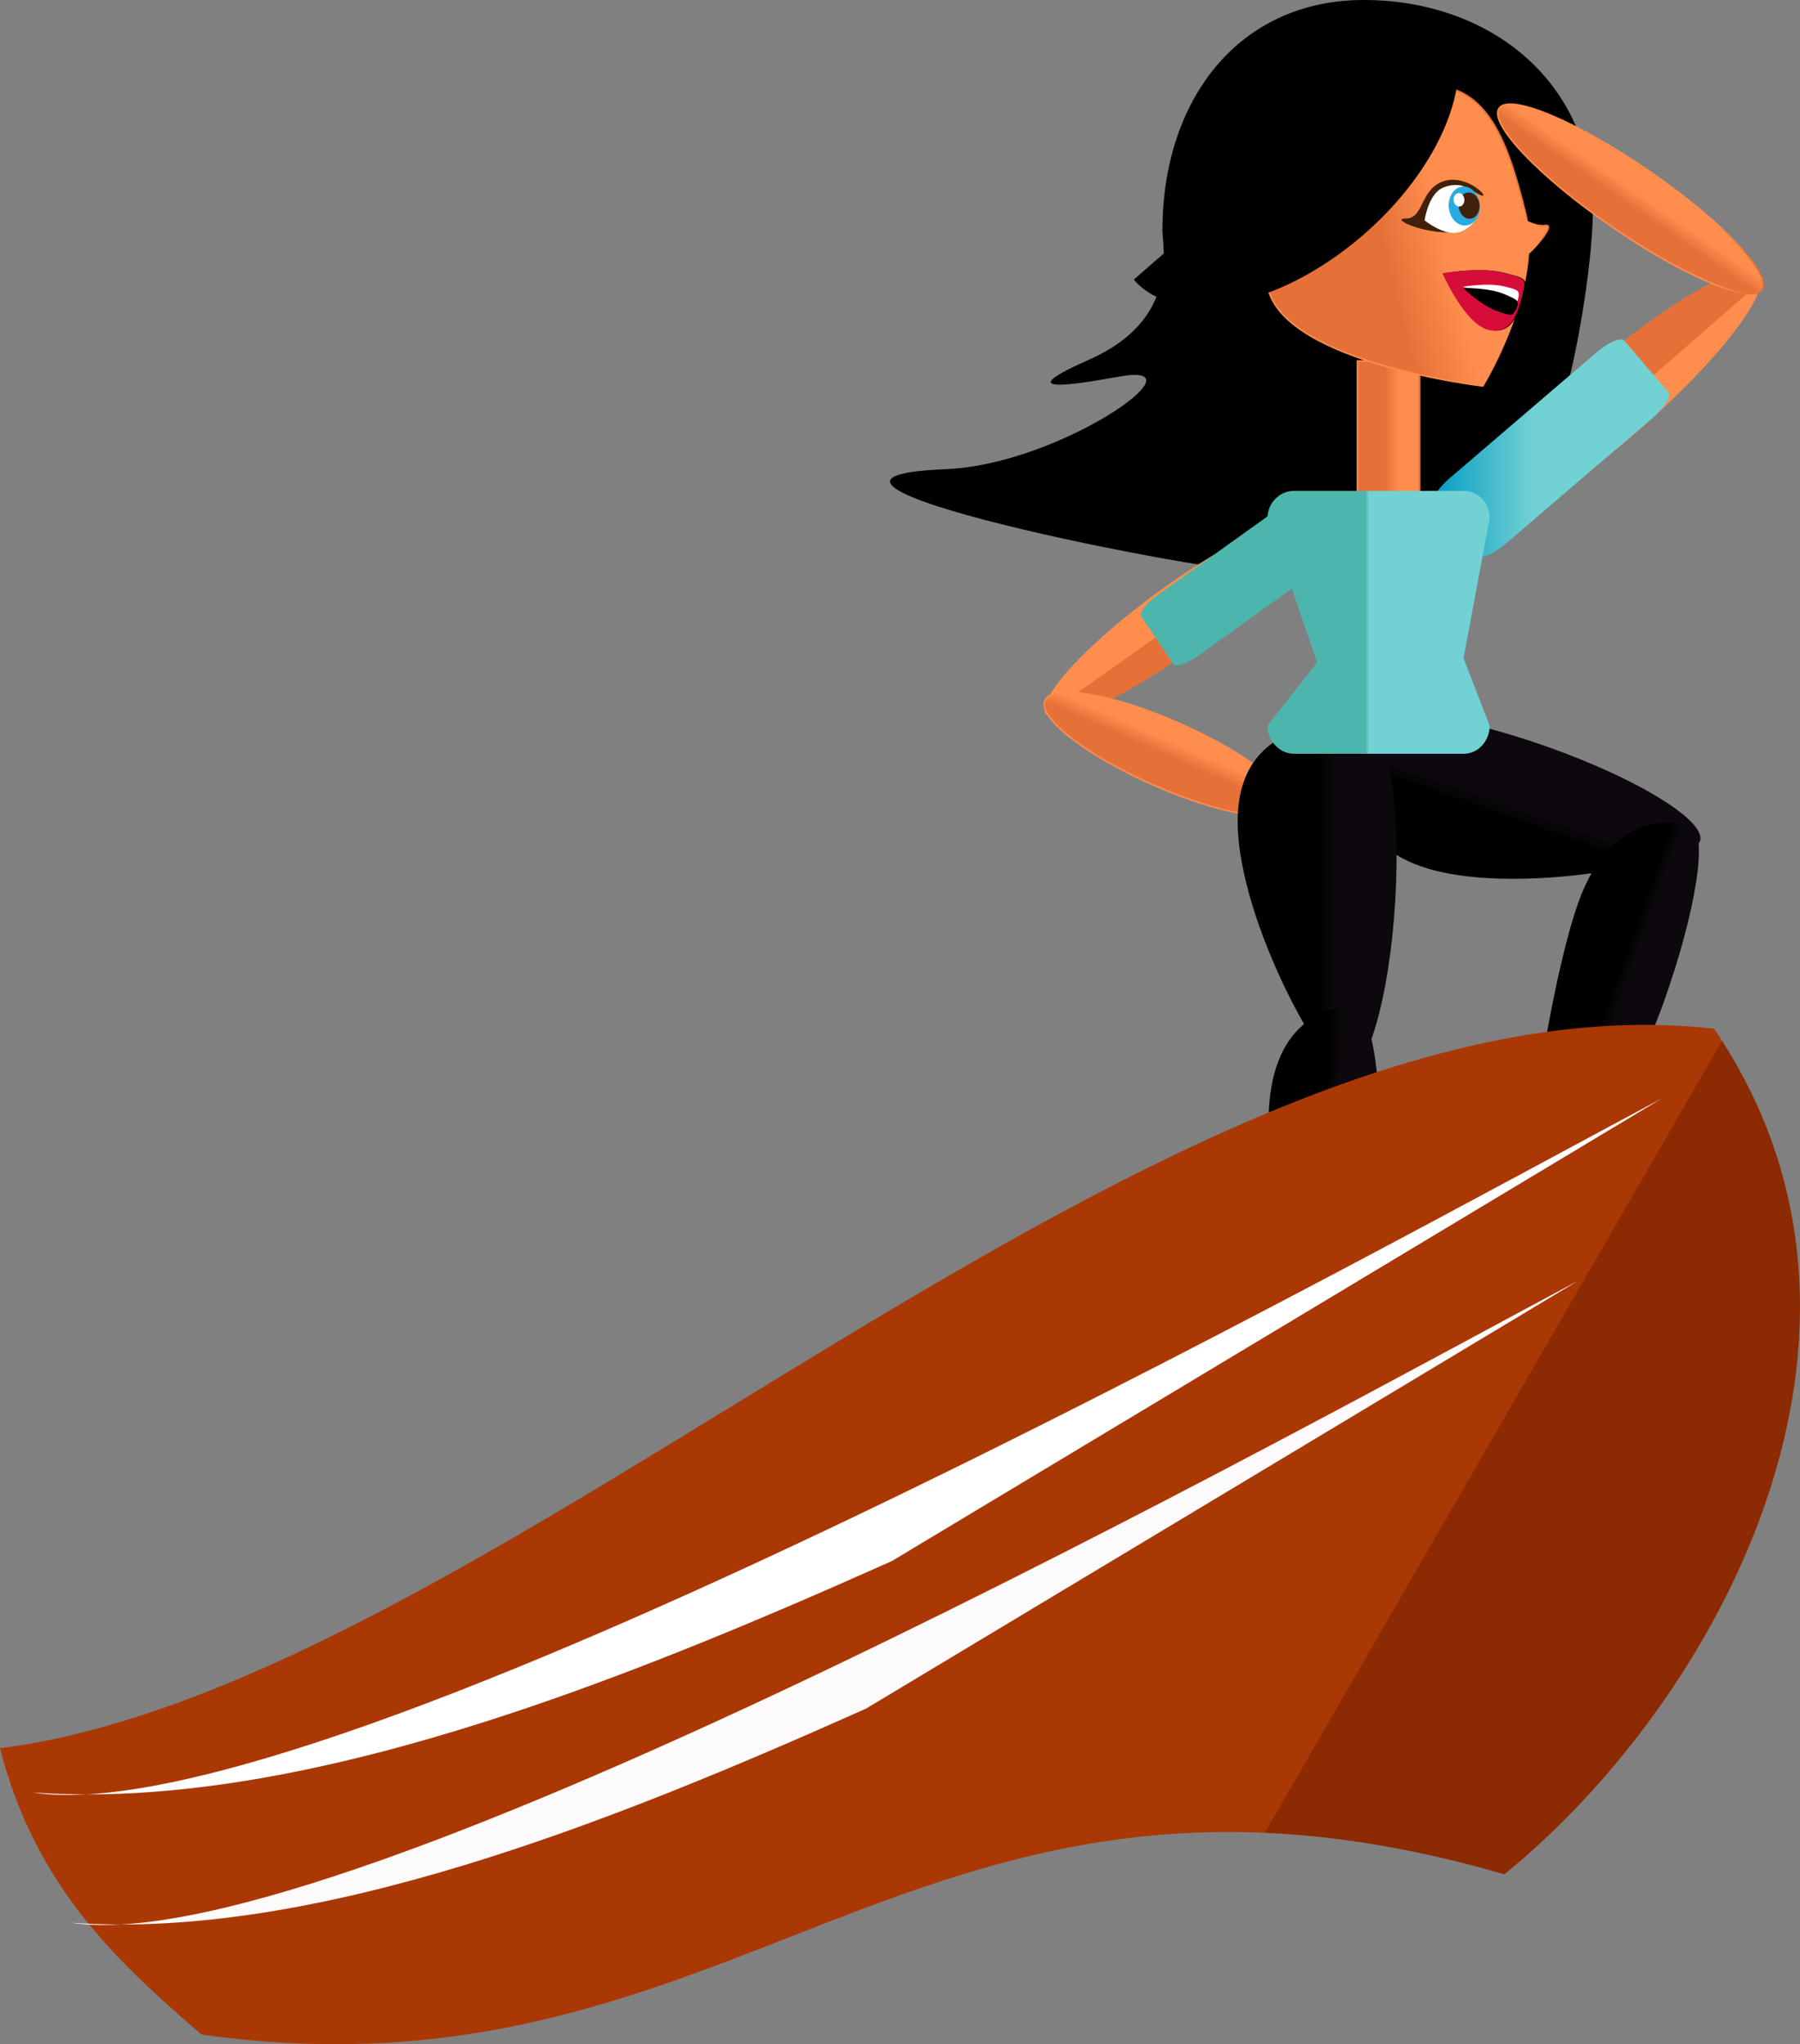 <?xml version="1.0" encoding="utf-8"?>
<!-- Generator: Adobe Illustrator 16.0.0, SVG Export Plug-In . SVG Version: 6.00 Build 0)  -->
<!DOCTYPE svg PUBLIC "-//W3C//DTD SVG 1.1//EN" "http://www.w3.org/Graphics/SVG/1.1/DTD/svg11.dtd">
<svg version="1.1"
	 id="Layer_1" xmlns:dc="http://purl.org/dc/elements/1.1/" xmlns:cc="http://creativecommons.org/ns#" xmlns:rdf="http://www.w3.org/1999/02/22-rdf-syntax-ns#" xmlns:svg="http://www.w3.org/2000/svg" xmlns:sodipodi="http://sodipodi.sourceforge.net/DTD/sodipodi-0.dtd" xmlns:inkscape="http://www.inkscape.org/namespaces/inkscape" inkscape:version="0.92.2 (5c3e80d, 2017-08-06)" sodipodi:docname="teddy_1.svg"
	 xmlns="http://www.w3.org/2000/svg" xmlns:xlink="http://www.w3.org/1999/xlink" x="0px" y="0px" width="1129.703px"
	 height="1283.011px" viewBox="0 0 1129.703 1283.011" enable-background="new 0 0 1129.703 1283.011" xml:space="preserve">
<rect x="0" y="0" width="1129.703" height="1283.011" fill="#808080" stroke="none"/>
<sodipodi:namedview  inkscape:cy="581.98905" inkscape:cx="-544.67893" inkscape:zoom="0.14142136" fit-margin-left="0" fit-margin-top="0" showgrid="false" guidetolerance="10" gridtolerance="10" objecttolerance="10" borderopacity="1" pagecolor="#ffffff" bordercolor="#666666" id="namedview172" inkscape:current-layer="Layer_1" inkscape:window-maximized="1" inkscape:window-y="28" inkscape:window-x="67" fit-margin-bottom="0" fit-margin-right="0" inkscape:window-height="844" inkscape:window-width="1533" inkscape:pageshadow="2" inkscape:pageopacity="0">
	</sodipodi:namedview>
<g id="g156" transform="translate(-2234.533,-1576.9)">
	<g id="g123">
		
			<linearGradient id="path13_1_" gradientUnits="userSpaceOnUse" x1="6322.602" y1="3415.369" x2="6349.454" y2="3415.369" gradientTransform="matrix(-1.202 -1.381 -0.65 0.566 13085.11 8649.647)">
			<stop  offset="0.5" style="stop-color:#FF8D4D"/>
			<stop  offset="0.505" style="stop-color:#E57138"/>
		</linearGradient>
		<path id="path13" inkscape:connector-curvature="0" fill="url(#path13_1_)" d="M3230.195,1810.294
			c50.727-44.149,99.076-71.634,107.992-61.39c8.914,10.244-24.98,54.338-75.707,98.487c-50.725,44.149-99.074,71.635-107.99,61.39
			C3145.575,1898.538,3179.468,1854.442,3230.195,1810.294z"/>
		<path id="path15" inkscape:connector-curvature="0" d="M3234.193,1709.584c0,39.216-16.563,141.484-40.34,172.172
			c-25.941,33.483-116.551,55.403-157.516,55.403c-44.729,0-343.934-60.385-208.092-65.792
			c70.629-2.811,161.883-66.763,110.768-58.424c-16.029,2.616-78.586,15.107-21.229-10.165
			c57.357-25.273,46.303-69.628,46.303-81.255c0-82.002,47.852-144.623,126.365-144.623
			C3168.966,1576.901,3234.193,1627.581,3234.193,1709.584L3234.193,1709.584z"/>
		
			<linearGradient id="rect27_1_" gradientUnits="userSpaceOnUse" x1="5027.032" y1="1212.91" x2="5066.032" y2="1212.91" gradientTransform="matrix(1 0 0 -1 -1940.533 3064.91)">
			<stop  offset="0.446" style="stop-color:#E57138"/>
			<stop  offset="0.672" style="stop-color:#FF8D4D"/>
		</linearGradient>
		
			<linearGradient id="rect27_2_" gradientUnits="userSpaceOnUse" x1="5026.532" y1="1212.91" x2="5066.532" y2="1212.91" gradientTransform="matrix(1 0 0 -1 -1940.533 3064.91)">
			<stop  offset="0.823" style="stop-color:#FF8D4D"/>
			<stop  offset="0.962" style="stop-color:#E57138"/>
		</linearGradient>
		
			<rect id="rect27" x="3086.499" y="1803.5" fill="url(#rect27_1_)" stroke="url(#rect27_2_)" stroke-miterlimit="10" width="39" height="97"/>
		
			<linearGradient id="path39_1_" gradientUnits="userSpaceOnUse" x1="5692.985" y1="2957.894" x2="5719.838" y2="2957.894" gradientTransform="matrix(0.889 -1.289 -0.584 -0.403 -90.132 10249.656)">
			<stop  offset="0.446" style="stop-color:#E57138"/>
			<stop  offset="0.672" style="stop-color:#FF8D4D"/>
		</linearGradient>
		
			<linearGradient id="path39_2_" gradientUnits="userSpaceOnUse" x1="5114.556" y1="1363.173" x2="5282.199" y2="1363.173" gradientTransform="matrix(1 0 0 -1 -1940.533 3064.91)">
			<stop  offset="0.823" style="stop-color:#FF8D4D"/>
			<stop  offset="0.962" style="stop-color:#E57138"/>
		</linearGradient>
		<path id="path39" inkscape:connector-curvature="0" fill="url(#path39_1_)" stroke="url(#path39_2_)" stroke-miterlimit="10" d="
			M3269.784,1684.427c45.537,31.405,77.104,64.615,70.512,74.175c-6.594,9.56-48.854-8.148-94.391-39.554
			c-45.537-31.406-77.105-64.615-70.512-74.175S3224.247,1653.022,3269.784,1684.427L3269.784,1684.427z"/>
		
			<linearGradient id="path51_1_" gradientUnits="userSpaceOnUse" x1="4772.961" y1="1606.336" x2="4941.206" y2="1606.336" gradientTransform="matrix(0.971 -0.24 -0.24 -0.971 -1217.892 4459.651)">
			<stop  offset="0.446" style="stop-color:#E57138"/>
			<stop  offset="0.672" style="stop-color:#FF8D4D"/>
		</linearGradient>
		
			<linearGradient id="path51_2_" gradientUnits="userSpaceOnUse" x1="4983.102" y1="1282.271" x2="5136.004" y2="1370.549" gradientTransform="matrix(1 0 0 -1 -1940.533 3064.91)">
			<stop  offset="0.823" style="stop-color:#FF8D4D"/>
			<stop  offset="0.962" style="stop-color:#E57138"/>
		</linearGradient>
		<path id="path51" inkscape:connector-curvature="0" fill="url(#path51_1_)" stroke="url(#path51_2_)" stroke-miterlimit="10" d="
			M3191.859,1710.121c11.543,46.641-26.719,109.031-26.719,109.031s-123.17-14.357-134.711-60.996
			c-5.771-23.32,28.42-39.973,38.283-65.658c9.859-25.687,27.018-53.83,50.338-59.601
			C3165.689,1621.356,3180.318,1663.481,3191.859,1710.121L3191.859,1710.121z"/>
		
			<linearGradient id="path58_1_" gradientUnits="userSpaceOnUse" x1="5074.296" y1="1206.744" x2="5222.707" y2="1206.744" gradientTransform="matrix(1 0 0 -1 -1940.533 3064.91)">
			<stop  offset="0" style="stop-color:#069CC4"/>
			<stop  offset="0.425" style="stop-color:#71D1D3"/>
		</linearGradient>
		<path id="path58" inkscape:connector-curvature="0" fill="url(#path58_1_)" d="M3281.681,1823.119
			c2.055,2.399-2.496,9.669-10.193,16.265l-91.803,78.645c-7.697,6.595-15.605,9.998-17.66,7.599l-27.771-32.414
			c-2.053-2.398,2.523-9.69,10.221-16.285l91.803-78.645c7.697-6.597,15.58-9.977,17.637-7.578L3281.681,1823.119z"/>
		<path id="path60" inkscape:connector-curvature="0" fill="#050207" d="M2946.032,1769.596"/>
		
			<linearGradient id="path67_1_" gradientUnits="userSpaceOnUse" x1="5996.363" y1="640.601" x2="6019.137" y2="640.601" gradientTransform="matrix(1.057 1.496 0.704 -0.497 -3825.286 -6703.706)">
			<stop  offset="0.5" style="stop-color:#FF8D4D"/>
			<stop  offset="0.505" style="stop-color:#E57138"/>
		</linearGradient>
		<path id="path67" inkscape:connector-curvature="0" fill="url(#path67_1_)" d="M2985.189,1982.48
			c-45.5,33.155-87.648,52.35-94.139,42.867c-6.488-9.479,25.135-44.042,70.637-77.197c45.5-33.158,87.646-52.351,94.137-42.87
			C3062.314,1914.759,3030.689,1949.324,2985.189,1982.48L2985.189,1982.48z"/>
		
			<linearGradient id="path79_1_" gradientUnits="userSpaceOnUse" x1="5442.818" y1="2897.227" x2="5469.67" y2="2897.227" gradientTransform="matrix(0.633 -1.433 -0.539 -0.238 1075.361 10557.494)">
			<stop  offset="0.446" style="stop-color:#E57138"/>
			<stop  offset="0.672" style="stop-color:#FF8D4D"/>
		</linearGradient>
		
			<linearGradient id="path79_2_" gradientUnits="userSpaceOnUse" x1="4829.953" y1="1014.644" x2="4984.346" y2="1014.644" gradientTransform="matrix(1 0 0 -1 -1940.533 3064.91)">
			<stop  offset="0.823" style="stop-color:#FF8D4D"/>
			<stop  offset="0.962" style="stop-color:#E57138"/>
		</linearGradient>
		<path id="path79" inkscape:connector-curvature="0" fill="url(#path79_1_)" stroke="url(#path79_2_)" stroke-miterlimit="10" d="
			M2975.115,2031.032c42.094,18.603,72.412,42.292,67.719,52.914s-42.623,4.155-84.717-14.446
			c-42.094-18.601-72.412-42.291-67.717-52.912C2895.093,2005.965,2933.021,2012.432,2975.115,2031.032z"/>
		
			<linearGradient id="path86_1_" gradientUnits="userSpaceOnUse" x1="5683.224" y1="2474.761" x2="5737.8" y2="2474.761" gradientTransform="matrix(0.594 -1.679 -0.736 -0.26 1616.21 12325.458)">
			<stop  offset="0.5" style="stop-color:#000000"/>
			<stop  offset="0.602" style="stop-color:#0C080D"/>
		</linearGradient>
		<path id="path86" inkscape:connector-curvature="0" fill="url(#path86_1_)" d="M3205.503,2045.541
			c57.404,20.315,100.365,46.881,95.957,59.332c-4.404,12.451-118.115,35.951-175.518,15.636
			c-57.402-20.313-36.762-76.753-32.355-89.205C3097.993,2018.852,3148.101,2025.225,3205.503,2045.541L3205.503,2045.541z"/>
		
			<linearGradient id="path93_1_" gradientUnits="userSpaceOnUse" x1="5587.773" y1="601.481" x2="5633.445" y2="601.481" gradientTransform="matrix(1.475 0.528 0.263 -0.735 -5196.84 -296.754)">
			<stop  offset="0.5" style="stop-color:#000000"/>
			<stop  offset="0.602" style="stop-color:#0C080D"/>
		</linearGradient>
		<path id="path93" inkscape:connector-curvature="0" fill="url(#path93_1_)" d="M3278.493,2206.493
			c-20.521,57.331-72.691,154.522-83.627,150.608c-10.934-3.912,9.809-156.638,30.328-213.966
			c20.52-57.332,59.721-51.447,70.652-47.533C3306.782,2099.516,3299.011,2149.163,3278.493,2206.493z"/>
		
			<linearGradient id="path100_1_" gradientUnits="userSpaceOnUse" x1="4951.842" y1="923.91" x2="5051.584" y2="923.91" gradientTransform="matrix(1 0 0 -1 -1940.533 3064.91)">
			<stop  offset="0.5" style="stop-color:#000000"/>
			<stop  offset="0.602" style="stop-color:#0C080D"/>
		</linearGradient>
		<path id="path100" inkscape:connector-curvature="0" fill="url(#path100_1_)" d="M3110.181,2142.702
			c-3.662,60.781-17.836,109.377-31.652,108.545c-13.818-0.832-70.713-103.794-67.051-164.574
			c3.66-60.781,66.492-56.366,80.313-55.534C3105.607,2031.973,3113.843,2081.919,3110.181,2142.702z"/>
		
			<linearGradient id="path107_1_" gradientUnits="userSpaceOnUse" x1="5410.879" y1="923.063" x2="5456.55" y2="923.063" gradientTransform="matrix(1.565 0.062 0.031 -0.78 -5468.641 2728.195)">
			<stop  offset="0.5" style="stop-color:#000000"/>
			<stop  offset="0.602" style="stop-color:#0C080D"/>
		</linearGradient>
		<path id="path107" inkscape:connector-curvature="0" fill="url(#path107_1_)" d="M3100.638,2319.577
			c-2.43,60.844-23.135,169.193-34.736,168.73c-11.605-0.463-37.506-152.398-35.076-213.24
			c2.428-60.843,41.594-66.958,53.197-66.494C3095.626,2209.037,3103.064,2258.735,3100.638,2319.577z"/>
		
			<linearGradient id="path114_1_" gradientUnits="userSpaceOnUse" x1="4970.561" y1="1097.41" x2="5109.995" y2="1097.41" gradientTransform="matrix(1 0 0 -1 -1940.533 3064.91)">
			<stop  offset="0.441" style="stop-color:#4DB6AC"/>
			<stop  offset="0.457" style="stop-color:#71D1D3"/>
		</linearGradient>
		<path id="path114" inkscape:connector-curvature="0" fill="url(#path114_1_)" d="M3169.462,2032.349
			c0,9.622-7.279,17.65-16.223,17.65H3046.62c-8.941,0-16.592-8.028-16.592-17.65l31.15-39.691l-31.15-90.538
			c0-9.625,7.648-17.119,16.592-17.119h106.619c8.941,0,16.223,7.506,16.223,17.131l-16.395,87.896L3169.462,2032.349z"/>
		
			<linearGradient id="path121_1_" gradientUnits="userSpaceOnUse" x1="4891.032" y1="1124.611" x2="5018.982" y2="1124.611" gradientTransform="matrix(1 0 0 -1 -1940.533 3064.91)">
			<stop  offset="1" style="stop-color:#4DB6AC"/>
			<stop  offset="1" style="stop-color:#069CC4"/>
		</linearGradient>
		<path id="path121" inkscape:connector-curvature="0" fill="url(#path121_1_)" d="M2950.792,1963.729
			c-1.494-2.216,2.865-8.005,9.764-12.948l82.238-58.938c6.898-4.943,13.699-7.153,15.191-4.937l20.172,29.959
			c1.492,2.218-2.889,8.021-9.787,12.965l-82.238,58.938c-6.896,4.941-13.676,7.136-15.17,4.919L2950.792,1963.729z"/>
	</g>
	
		<linearGradient id="path130_1_" gradientUnits="userSpaceOnUse" x1="5096.392" y1="1336.106" x2="5147.392" y2="1336.106" gradientTransform="matrix(1 0 0 -1 -1940.533 3064.91)">
		<stop  offset="0.823" style="stop-color:#FF8D4D"/>
		<stop  offset="0.962" style="stop-color:#E57138"/>
	</linearGradient>
	<path id="path130" inkscape:connector-curvature="0" fill="#FF8D4D" stroke="url(#path130_1_)" stroke-miterlimit="10" d="
		M3174.872,1710.205c10.482-0.267,20.354,9.719,29.609,8.2c9.256-1.52-18.18,28.73-28.662,28.996
		c-10.484,0.268-19.195-7.843-19.455-18.115C3156.103,1719.014,3164.388,1710.473,3174.872,1710.205L3174.872,1710.205z"/>
	<path id="path132" inkscape:connector-curvature="0" d="M3138.548,1584.804c26.633,30.582,5.143,92.891-48.004,139.174
		c-53.145,46.283-117.814,59.011-144.447,28.432"/>
	<g id="g144">
		<path id="path134" inkscape:connector-curvature="0" fill="#42210B" d="M3160.595,1697.692
			c-13.564-8.292,5.533,19.616-10.439,24.035c-15.977,4.419-44.973-7.694-33.264-7.682c11.709,0.012,8.609-19.265,24.586-23.684
			C3157.452,1685.942,3174.163,1705.984,3160.595,1697.692L3160.595,1697.692z"/>
		<path id="path136" inkscape:connector-curvature="0" fill="#FFFFFF" d="M3140.466,1694.56c9.543-3.749,17.869-0.481,20.879,7.178
			c3.01,7.659-0.438,16.811-9.98,20.559c-9.543,3.749-22.729-7.08-22.729-7.08S3130.923,1698.309,3140.466,1694.56z"/>
		
			<ellipse id="ellipse138" transform="matrix(-0.081 -0.997 0.997 -0.081 1706.926 4988.079)" fill="#29ABE2" cx="3153.064" cy="1707.113" rx="12.251" ry="9.763"/>
		
			<ellipse id="ellipse140" transform="matrix(-0.081 -0.997 0.997 -0.081 1710.444 4990.935)" fill="#42210B" cx="3156.191" cy="1706.903" rx="8.25" ry="6.572"/>
		
			<ellipse id="ellipse142" transform="matrix(-0.081 -0.997 0.997 -0.081 1707.149 4980.818)" fill="#FFFFFF" cx="3149.988" cy="1703.326" rx="4.224" ry="3.367"/>
	</g>
	<path id="path146" inkscape:connector-curvature="0" d="M3190.673,1761.734c-2.447,9.916-6.48,25.867-21.43,22.176
		c-14.949-3.69-28.738-35.451-28.738-35.451s22.658-4.152,37.605-0.46C3193.06,1751.69,3193.122,1751.818,3190.673,1761.734z"/>
	<path id="path148" inkscape:connector-curvature="0" fill="#D60D39" d="M3190.042,1761.733c-2.449,9.917-6.482,25.868-21.43,22.177
		c-14.949-3.69-28.738-35.451-28.738-35.451s22.656-4.152,37.605-0.46C3192.427,1751.69,3192.491,1751.818,3190.042,1761.733z"/>
	<path id="path150" inkscape:connector-curvature="0" fill="#FFFFFF" d="M3152.577,1756.921c0,0,15.516-2.843,25.752-0.315
		c10.236,2.528,10.277,2.615,8.602,9.404"/>
	<path id="path152" inkscape:connector-curvature="0" d="M3153.165,1757.68c0,0,15.771-0.318,25.469,3.819
		c9.699,4.136,9.729,4.229,6.982,10.663"/>
	<path id="path154" inkscape:connector-curvature="0" d="M3152.818,1757.711c0,0,11.393,10.908,21.332,14.428
		c9.938,3.519,10.021,3.471,12.355-3.123"/>
</g>
<g id="g169" transform="translate(-2234.533,-1576.9)">
	
		<linearGradient id="path163_1_" gradientUnits="userSpaceOnUse" x1="2030.208" y1="-61.175" x2="2802.129" y2="384.494" gradientTransform="matrix(1 0 0 1 413.467 2373.1)">
		<stop  offset="0.801" style="stop-color:#AA3805"/>
		<stop  offset="0.801" style="stop-color:#8C2A03"/>
	</linearGradient>
	<path id="path163" inkscape:connector-curvature="0" fill="url(#path163_1_)" d="M3178.675,2753.304
		c133.982-109.01,260.951-340.73,131.607-530.752c-344.652-39.198-762.287,411.764-1075.75,451.617
		c22.599,88.021,74.603,134.645,126.39,179.688C2702.051,2901.8,2809.697,2645.972,3178.675,2753.304L3178.675,2753.304z"/>
	<path id="path165" inkscape:connector-curvature="0" fill="#FFFFFF" d="M3277.31,2266.435
		c-174.117,92.498-839.975,463.895-1022.419,435.492c166.094,12.002,365.939-67.75,539.346-145.234L3277.31,2266.435z"/>
	<path id="path167" inkscape:connector-curvature="0" fill="#FCFAFA" d="M3225.017,2380.731
		c-161.102,85.58-777.179,429.217-945.987,402.938c153.678,11.105,338.584-62.686,499.029-134.379L3225.017,2380.731z"/>
</g>
</svg>
